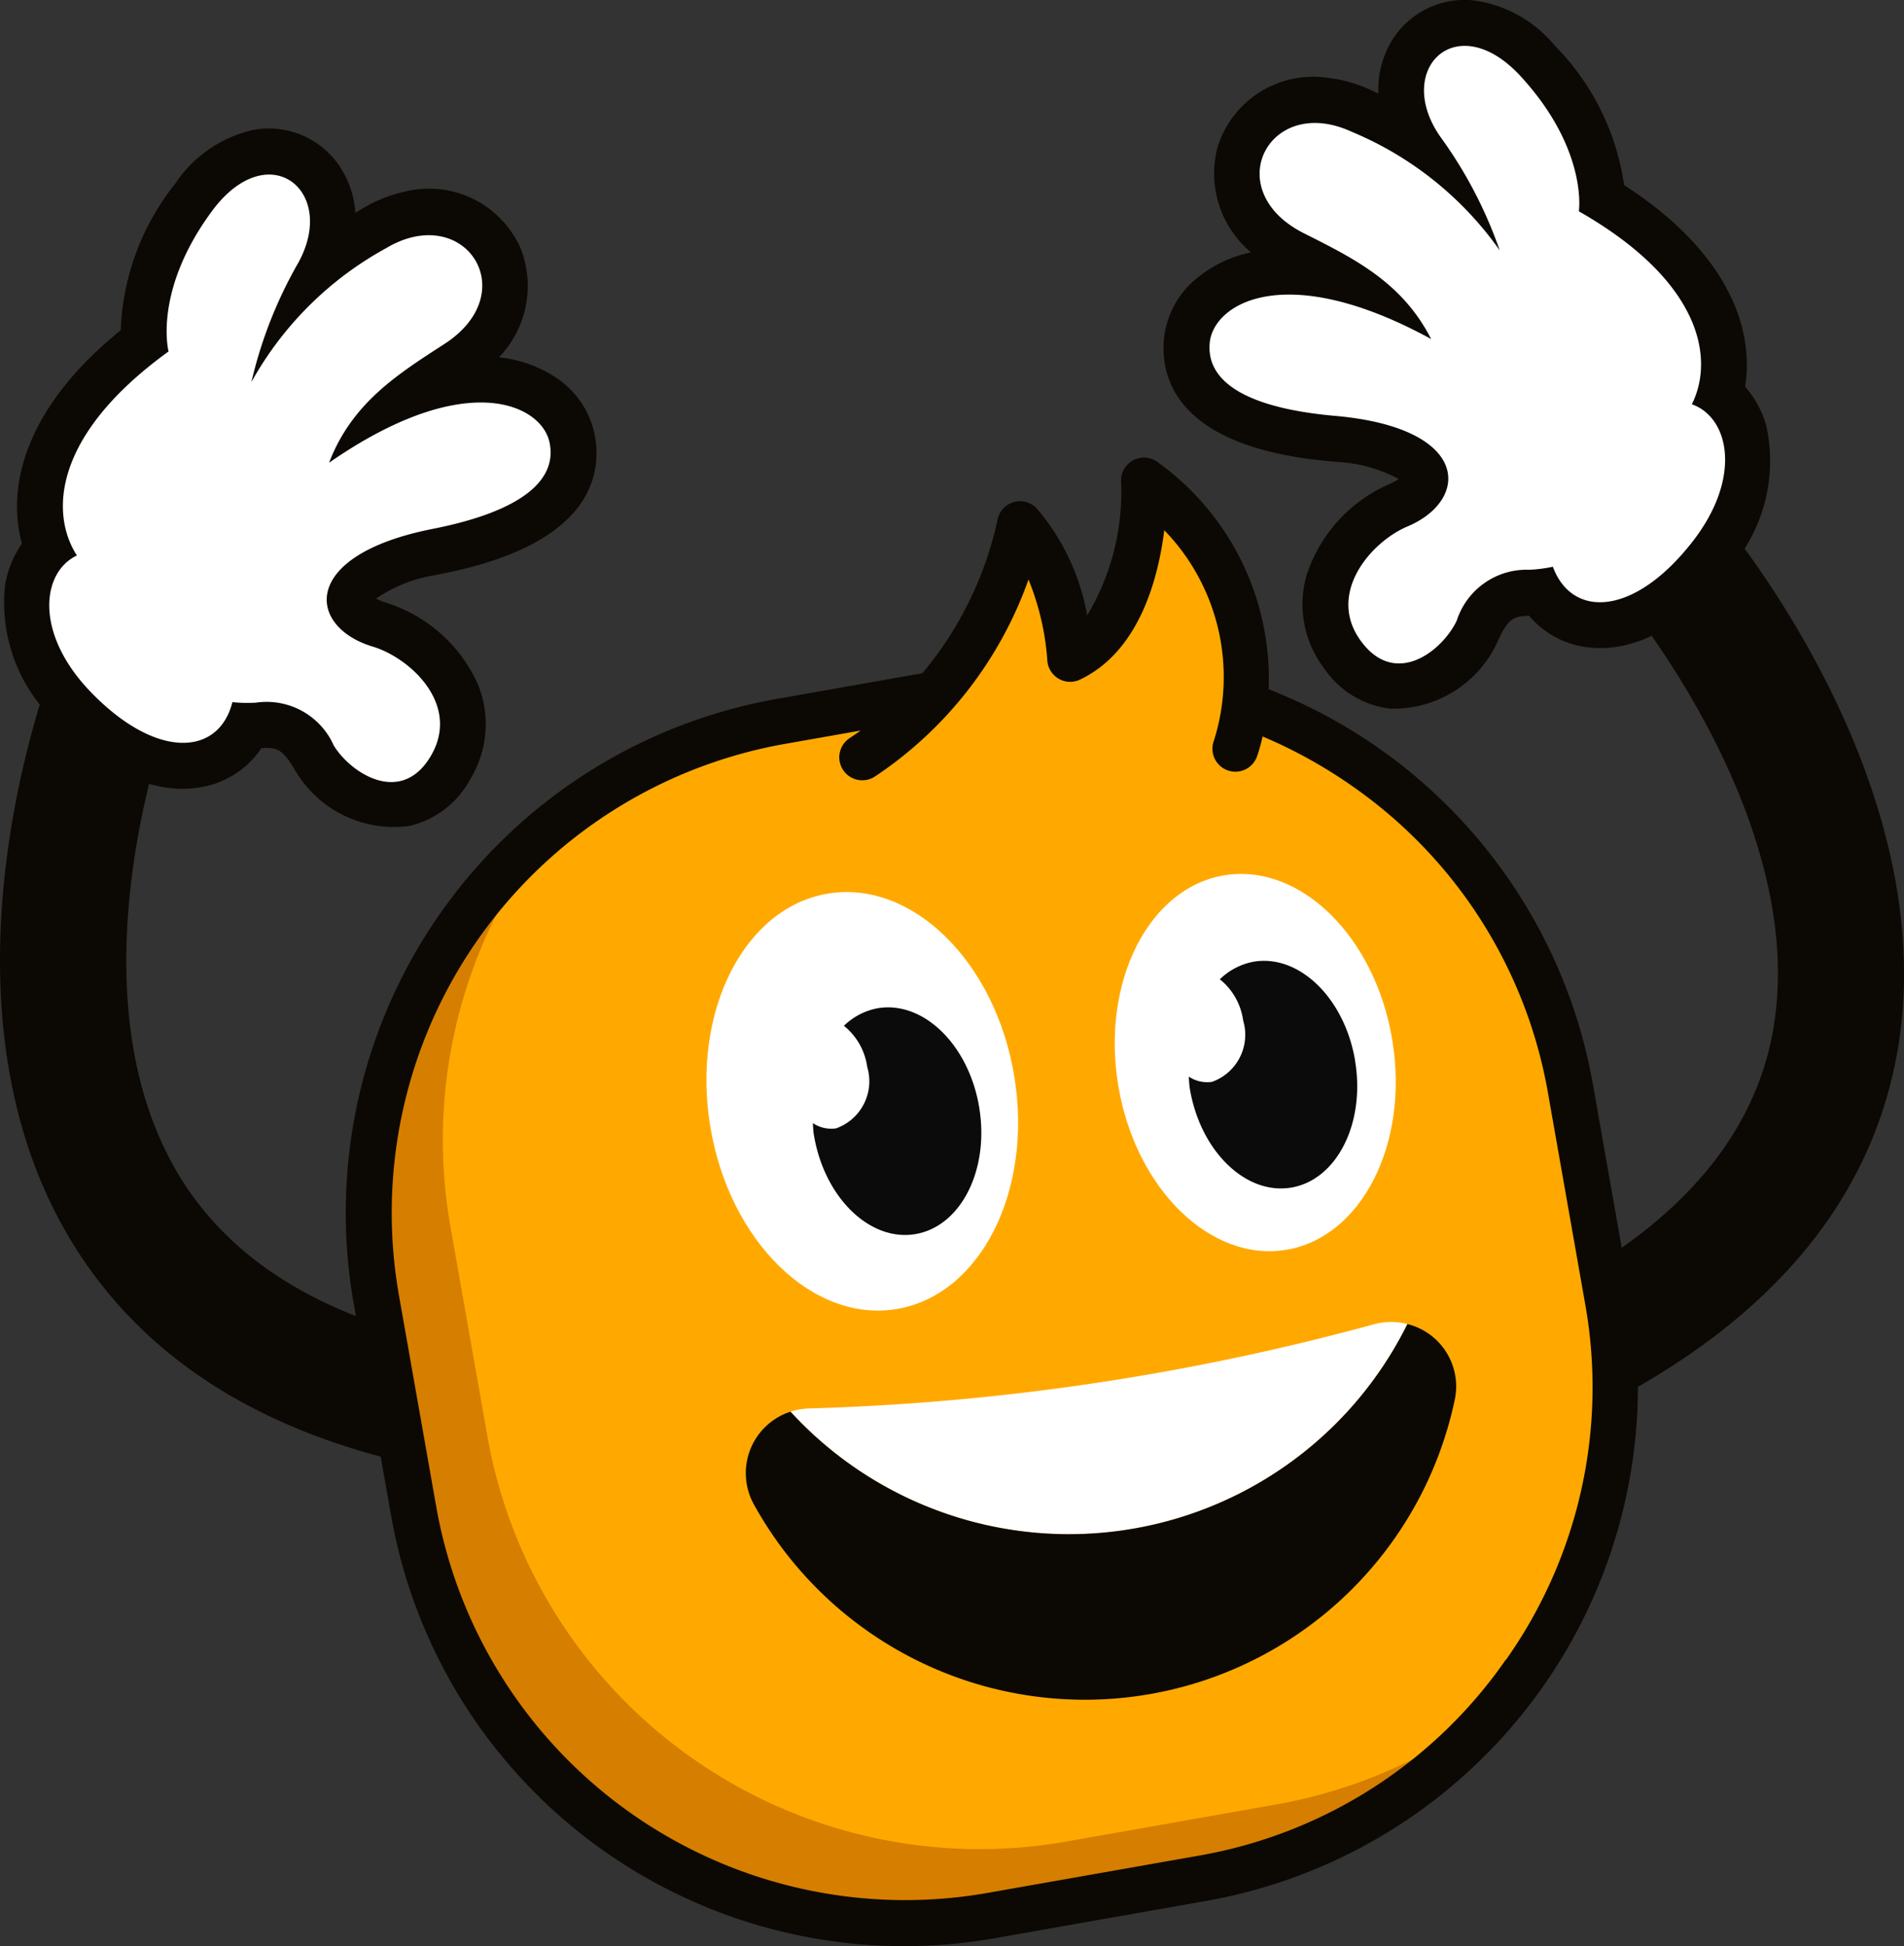 <svg xmlns="http://www.w3.org/2000/svg" xmlns:xlink="http://www.w3.org/1999/xlink" width="66.552" height="68.021" viewBox="0 0 66.552 68.021">
  <rect x="0" y="0" width="66.552" height="68.021" fill="#333333" stroke="none"/>
  <defs>
    <clipPath id="clip-path">
      <path id="Path_811" data-name="Path 811" d="M97.011,138.2l-3.958.7-3.462.611a17.474,17.474,0,0,0-14.132,20.183l.654,3.71.654,3.71a17.474,17.474,0,0,0,20.183,14.132l3.463-.611,3.958-.7A17.474,17.474,0,0,0,118.5,159.756l-1.308-7.421A17.423,17.423,0,0,0,97.011,138.2" transform="translate(-75.193 -137.938)" fill="none"/>
    </clipPath>
  </defs>
  <g id="Group_4080" data-name="Group 4080" transform="translate(0 0)">
    <g id="Group_4079" data-name="Group 4079">
      <g id="Group_3739" data-name="Group 3739">
        <g id="Group_3745" data-name="Group 3745">
          <path id="Path_807" data-name="Path 807" d="M18.282,156.123a2.165,2.165,0,0,1-.234-.013c-7.434-.786-12.672-3.616-15.569-8.412-5.145-8.516-.715-19.9-.524-20.383a2.2,2.2,0,0,1,4.1,1.627c-.05.128-3.8,9.874.209,16.491,2.148,3.544,6.27,5.661,12.25,6.294a2.2,2.2,0,0,1-.229,4.4" transform="translate(0 -104.342)" fill="#0c0905"/>
          <path id="Path_808" data-name="Path 808" d="M300.689,132.332a2.2,2.2,0,0,1-.893-4.221c5.354-2.369,8.516-5.549,9.4-9.452,1.706-7.537-5.271-15.777-5.341-15.859a2.2,2.2,0,0,1,3.339-2.878c.348.4,8.49,9.977,6.307,19.689-1.2,5.347-5.214,9.564-11.921,12.531a2.194,2.194,0,0,1-.89.189" transform="translate(-247.319 -82.161)" fill="#0c0905"/>
          <path id="Path_809" data-name="Path 809" d="M117.194,152.335A17.474,17.474,0,0,0,97.011,138.2l-3.958.7-3.463.611a17.474,17.474,0,0,0-14.132,20.183l.654,3.71.654,3.71A17.474,17.474,0,0,0,96.95,181.247l3.463-.611,3.958-.7A17.474,17.474,0,0,0,118.5,159.756Z" transform="translate(-62.304 -114.294)" fill="#d67e00"/>
        </g>
      </g>
      <g id="Group_3741" data-name="Group 3741" transform="translate(12.889 23.644)">
        <g id="Group_3740" data-name="Group 3740" clip-path="url(#clip-path)">
          <path id="Path_810" data-name="Path 810" d="M132.257,137.272a17.474,17.474,0,0,0-20.183-14.132l-3.958.7-3.463.611a17.474,17.474,0,0,0-14.132,20.183l.654,3.71.654,3.71a17.474,17.474,0,0,0,20.183,14.132l3.463-.611,3.958-.7a17.474,17.474,0,0,0,14.132-20.183Z" transform="translate(-87.674 -125.457)" fill="#ffa900"/>
        </g>
      </g>
    </g>
    <g id="Group_3743" data-name="Group 3743">
      <g id="Group_4081" data-name="Group 4081">
        <path id="Path_812" data-name="Path 812" d="M9.272,26.323a4.452,4.452,0,0,0-2.6,1.855,8.711,8.711,0,0,0-1.9,5.116c-3.334,2.693-4,5.449-3.452,7.457A3.554,3.554,0,0,0,.734,42.17a5.716,5.716,0,0,0,1.826,4.868c1.7,1.77,3.532,2.55,5.15,2.2A3.173,3.173,0,0,0,9.69,47.9c.542-.031.725.023,1.154.731a4,4,0,0,0,4.028,1.985A3.254,3.254,0,0,0,17,48.968a3.692,3.692,0,0,0,.27-3.272,5.239,5.239,0,0,0-3.234-2.885,1.628,1.628,0,0,1-.336-.14,5.047,5.047,0,0,1,2.056-.817l.6-.124c4.979-1.088,5.252-3.5,4.972-4.843A3.15,3.15,0,0,0,19.913,34.9a4.376,4.376,0,0,0-1.922-.659,3.593,3.593,0,0,0,.764-3.8,3.5,3.5,0,0,0-4.083-1.986,4.871,4.871,0,0,0-1.443.581c-.086.052-.171.1-.254.155a3.317,3.317,0,0,0-.639-1.754,2.981,2.981,0,0,0-3.065-1.119" transform="translate(-0.553 -21.75)" fill="#0c0905"/>
        <path id="Path_813" data-name="Path 813" d="M14.2,41.782s-.553-2.1,1.516-4.905c1.964-2.664,4.405-.721,3.021,1.8a15.288,15.288,0,0,0-1.641,4.173,11.933,11.933,0,0,1,4.712-4.681c2.733-1.629,4.829,1.542,2.035,3.35-1.636,1.059-3.231,2.059-4.032,4.151,4.788-3.324,7.429-2.035,7.706-.707s-.993,2.409-4.086,3.02c-4.673.923-4.381,3.426-2.1,4.112,1.326.4,3.082,2.032,2.042,3.814s-2.821.6-3.4-.358a2.566,2.566,0,0,0-2.722-1.494,5.2,5.2,0,0,1-.82-.018c-.473,1.883-2.658,2.026-4.959-.364-1.964-2.04-1.719-4.173-.476-4.763-.926-1.435-.879-4.176,3.2-7.128" transform="translate(-8.308 -29.497)" fill="#fff"/>
        <path id="Path_814" data-name="Path 814" d="M248.161.019a4.453,4.453,0,0,1,2.787,1.566,8.709,8.709,0,0,1,2.431,4.884c3.6,2.321,4.561,4.99,4.229,7.045a3.551,3.551,0,0,1,.736,1.348,5.716,5.716,0,0,1-1.295,5.035c-1.5,1.942-3.24,2.912-4.885,2.734a3.174,3.174,0,0,1-2.112-1.113c-.542.027-.719.1-1.069.85a4,4,0,0,1-3.793,2.4,3.253,3.253,0,0,1-2.3-1.413,3.691,3.691,0,0,1-.618-3.225,5.239,5.239,0,0,1,2.908-3.214,1.638,1.638,0,0,0,.319-.175,5.042,5.042,0,0,0-2.132-.593l-.609-.06c-5.066-.549-5.6-2.92-5.46-4.284a3.15,3.15,0,0,1,1.2-2.123,4.375,4.375,0,0,1,1.84-.86,3.594,3.594,0,0,1-1.165-3.695A3.5,3.5,0,0,1,243.02,2.72a4.875,4.875,0,0,1,1.5.424c.091.042.181.084.269.127a3.317,3.317,0,0,1,.448-1.812,2.981,2.981,0,0,1,2.928-1.44" transform="translate(-196.61 0)" fill="#0c0905"/>
        <path id="Path_815" data-name="Path 815" d="M259.553,15.133s.326-2.146-2.031-4.715c-2.237-2.438-4.457-.246-2.812,2.109a15.285,15.285,0,0,1,2.077,3.974,11.933,11.933,0,0,0-5.185-4.151c-2.891-1.327-4.637,2.049-1.665,3.549,1.74.878,3.432,1.7,4.453,3.7-5.116-2.793-7.6-1.23-7.738.12s1.245,2.289,4.385,2.566c4.745.418,4.722,2.938,2.525,3.865-1.276.538-2.847,2.35-1.623,4.01s2.87.3,3.346-.72a2.566,2.566,0,0,1,2.547-1.776,5.2,5.2,0,0,0,.813-.106c.672,1.821,2.859,1.73,4.892-.892,1.735-2.238,1.264-4.333-.035-4.787.767-1.525.428-4.246-3.948-6.744" transform="translate(-204.366 -7.749)" fill="#fff"/>
        <path id="Path_816" data-name="Path 816" d="M188.875,107.365S190.9,102.1,185.685,98c0,0,.176,4.915-2.583,6.231a8.4,8.4,0,0,0-1.75-4.708,13.116,13.116,0,0,1-5.518,8.151" transform="translate(-145.694 -81.198)" fill="#ffa900"/>
        <path id="Path_817" data-name="Path 817" d="M115.407,122.644l-1.308-7.42a18.228,18.228,0,0,0-11.336-13.811,9.314,9.314,0,0,0-3.857-7.923.8.8,0,0,0-1.3.658,8.394,8.394,0,0,1-1.185,4.684,7.863,7.863,0,0,0-1.762-3.738.8.8,0,0,0-1.375.421,12.513,12.513,0,0,1-2.622,5.337l-5.1.9a18.245,18.245,0,0,0-14.783,21.112l1.309,7.42A18.212,18.212,0,0,0,93.2,145.065l7.421-1.309a18.273,18.273,0,0,0,14.782-21.112m-4.349,12.686a16.5,16.5,0,0,1-10.712,6.847l-7.421,1.309A16.643,16.643,0,0,1,73.671,130l-1.309-7.42a16.64,16.64,0,0,1,13.482-19.255l2.659-.469q-.187.134-.383.263A.8.8,0,0,0,89,104.464a13.811,13.811,0,0,0,5.37-6.886,9.2,9.2,0,0,1,.657,2.809.8.8,0,0,0,1.146.687c2.054-.98,2.726-3.49,2.943-5.22a7.371,7.371,0,0,1,1.736,7.351.8.8,0,0,0,1.5.573,5.972,5.972,0,0,0,.2-.715,16.88,16.88,0,0,1,3.125,1.729,16.507,16.507,0,0,1,6.847,10.712l1.308,7.42a16.507,16.507,0,0,1-2.77,12.408" transform="translate(-58.42 -77.322)" fill="#0c0905"/>
        <path id="Path_818" data-name="Path 818" d="M182.76,269.625a13.2,13.2,0,0,1-21.563,3.062,2.388,2.388,0,0,1,.649-.112,83.8,83.8,0,0,0,19.743-2.942,2.232,2.232,0,0,1,1.17-.008" transform="translate(-133.566 -223.347)" fill="#fff"/>
        <path id="Path_819" data-name="Path 819" d="M154.813,188.335c.66,4.01-1.184,7.653-4.118,8.136s-5.849-2.376-6.509-6.386,1.184-7.653,4.118-8.136,5.849,2.376,6.509,6.386" transform="translate(-119.36 -150.717)" fill="#fff"/>
        <path id="Path_820" data-name="Path 820" d="M237.018,184.006c.6,3.615-1.067,6.9-3.712,7.334s-5.273-2.142-5.868-5.757,1.067-6.9,3.712-7.334,5.273,2.142,5.868,5.756" transform="translate(-188.353 -147.656)" fill="#fff"/>
        <path id="Path_821" data-name="Path 821" d="M248.227,199.426c-.359-2.181-1.944-3.735-3.54-3.473a2.293,2.293,0,0,0-1.19.616,2.232,2.232,0,0,1,.814,1.435,1.747,1.747,0,0,1-1.089,2.15,1.161,1.161,0,0,1-.812-.184c.012.136.014.27.036.408.359,2.181,1.944,3.735,3.54,3.472s2.6-2.243,2.239-4.424" transform="translate(-200.859 -162.341)" fill="#0b0b0b"/>
        <path id="Path_822" data-name="Path 822" d="M171.57,208.911c-.359-2.181-1.944-3.735-3.54-3.473a2.293,2.293,0,0,0-1.19.616,2.232,2.232,0,0,1,.814,1.435,1.747,1.747,0,0,1-1.089,2.15,1.161,1.161,0,0,1-.812-.184c.012.136.014.27.037.408.359,2.181,1.944,3.735,3.54,3.472s2.6-2.243,2.239-4.424" transform="translate(-137.342 -170.2)" fill="#0b0b0b"/>
        <path id="Path_823" data-name="Path 823" d="M175.189,269.983a13.2,13.2,0,0,1-21.563,3.062,2.259,2.259,0,0,0-1.291,3.222,13.215,13.215,0,0,0,24.513-3.655,2.246,2.246,0,0,0-1.659-2.629" transform="translate(-125.995 -223.705)" fill="#0c0905"/>
      </g>
    </g>
  </g>
</svg>
